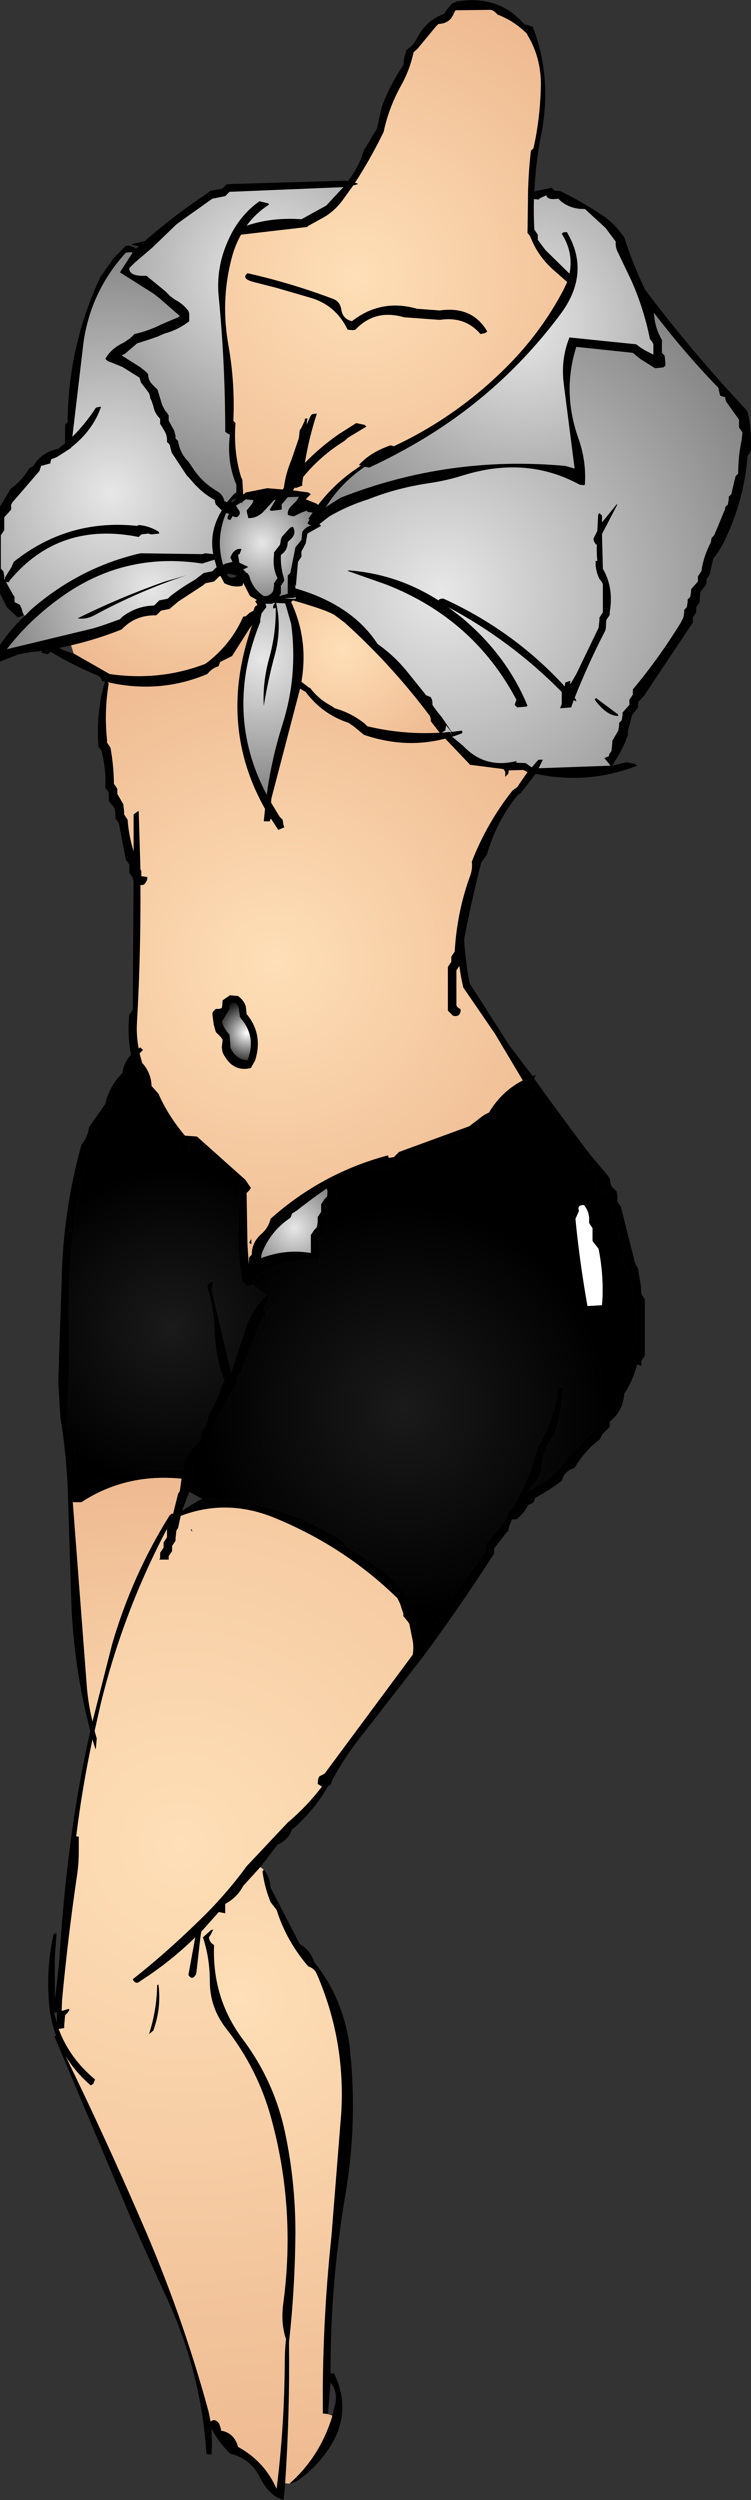 <?xml version="1.0" encoding="UTF-8" standalone="no"?>
<svg xmlns:xlink="http://www.w3.org/1999/xlink" height="291.9px" width="87.7px" xmlns="http://www.w3.org/2000/svg">
  <rect width="100%" height="100%" fill="#333333" stroke="none"/>
  <g transform="matrix(1.0, 0.0, 0.0, 1.0, 27.2, 128.2)">
    <path d="M23.7 -125.1 L21.55 -122.5 21.1 -122.1 Q20.65 -120.0 19.6 -118.15 18.2 -115.6 17.6 -112.8 16.1 -109.7 14.25 -106.85 L14.5 -106.8 14.6 -106.7 14.05 -106.55 12.9 -104.95 Q11.8 -103.4 10.2 -102.6 L8.75 -101.8 8.7 -101.7 0.95 -100.8 Q0.2 -99.5 -0.2 -97.85 -1.45 -92.9 -0.5 -87.75 0.25 -83.45 0.05 -79.05 L0.3 -78.8 Q0.05 -75.45 0.95 -72.5 L1.1 -72.2 1.2 -70.45 1.5 -70.7 4.0 -71.2 5.8 -71.05 5.95 -71.25 Q6.15 -72.9 6.85 -74.55 L7.7 -77.05 7.8 -77.95 8.0 -78.25 8.35 -79.0 8.4 -79.15 8.4 -79.3 8.6 -79.35 8.7 -79.35 8.6 -78.6 9.05 -79.6 9.2 -79.8 9.3 -79.85 9.6 -79.9 9.8 -79.9 Q8.9 -77.15 8.4 -74.15 10.2 -76.0 12.35 -77.5 L14.4 -78.8 15.35 -78.6 15.6 -78.4 13.45 -77.1 13.0 -76.7 Q10.25 -75.0 8.2 -72.5 L8.1 -71.8 8.1 -71.5 7.3 -71.2 7.25 -71.3 7.0 -70.95 8.8 -70.7 9.1 -70.5 8.5 -69.9 9.75 -69.4 9.95 -69.25 Q11.95 -71.85 14.6 -73.6 L14.95 -73.85 14.7 -73.9 Q16.05 -75.4 18.4 -76.2 L18.8 -76.1 Q26.15 -79.55 31.95 -85.35 36.0 -89.4 38.6 -94.35 L39.05 -95.3 39.0 -95.3 37.35 -96.75 Q35.6 -98.35 34.8 -100.4 L34.65 -100.7 34.4 -101.0 34.45 -104.6 Q34.45 -107.65 34.8 -110.6 L35.1 -110.9 Q35.85 -114.25 35.95 -117.8 36.1 -121.3 34.4 -124.1 L34.35 -124.25 Q32.85 -125.75 30.9 -126.5 L30.6 -126.8 30.3 -127.0 30.1 -127.05 26.0 -127.0 25.8 -126.65 Q25.35 -125.45 24.0 -125.4 L23.7 -125.1 M-24.4 -56.4 L-25.1 -56.1 -26.4 -57.3 -27.2 -58.9 -27.2 -69.05 -26.15 -70.8 -26.0 -71.1 Q-24.65 -72.05 -23.8 -73.5 L-23.3 -73.8 Q-22.35 -75.4 -20.4 -75.8 L-19.6 -76.45 -19.6 -77.4 -19.6 -78.6 -19.3 -78.9 Q-19.25 -87.85 -15.45 -95.9 L-13.9 -98.1 -12.5 -99.5 Q-11.8 -99.55 -11.3 -99.15 L-11.0 -99.45 -11.75 -99.6 -11.8 -99.7 -10.3 -100.05 Q-6.8 -103.1 -2.9 -105.7 L-2.7 -105.9 -1.2 -106.2 -0.9 -106.5 -0.7 -106.7 13.1 -107.1 13.45 -107.05 13.65 -107.35 Q14.8 -108.9 15.3 -110.7 L15.55 -111.05 16.4 -112.5 16.8 -113.1 17.35 -115.6 Q18.3 -118.25 19.9 -120.6 L19.95 -120.9 Q19.95 -121.35 20.1 -121.8 L20.3 -122.4 Q21.05 -122.85 21.45 -123.65 22.5 -125.8 24.7 -126.6 L24.85 -126.9 25.6 -127.8 26.0 -127.95 26.0 -128.0 Q30.85 -128.85 33.8 -125.6 L34.0 -125.4 34.1 -125.35 35.0 -125.1 Q37.35 -119.05 35.95 -112.25 35.35 -109.1 35.2 -105.85 L37.1 -106.25 37.2 -106.3 37.5 -106.0 37.45 -105.95 38.2 -105.9 Q40.6 -104.75 42.85 -103.25 44.0 -102.55 44.95 -101.45 L45.7 -100.5 Q46.65 -97.45 48.15 -94.35 53.65 -87.05 59.9 -80.4 L60.1 -80.1 Q60.5 -78.35 60.5 -76.5 L60.5 -75.6 60.35 -75.3 60.1 -75.0 Q59.7 -69.85 57.5 -65.25 56.95 -64.05 56.1 -63.0 L55.75 -61.5 55.7 -61.2 55.55 -60.9 55.3 -60.6 55.3 -60.3 55.3 -60.0 54.6 -59.1 54.5 -58.2 54.5 -57.9 54.3 -57.6 54.1 -57.3 54.1 -57.0 54.1 -56.7 53.9 -56.4 53.7 -56.1 53.7 -55.8 53.7 -55.5 48.0 -46.95 47.3 -46.2 47.3 -45.9 47.3 -45.6 46.6 -44.7 46.15 -42.9 46.1 -42.3 Q45.4 -40.4 44.25 -38.8 L46.0 -39.2 46.95 -39.0 47.2 -38.8 Q41.45 -36.55 35.35 -37.85 L33.65 -35.65 33.2 -35.3 Q30.75 -32.25 29.65 -28.4 L29.0 -27.5 Q27.85 -23.0 27.0 -18.55 L27.0 -18.5 Q27.15 -16.05 27.6 -13.6 L27.7 -13.3 32.3 -6.1 35.0 -2.55 35.4 -2.7 35.15 -2.3 37.05 0.35 40.75 5.35 41.75 6.65 43.8 9.1 44.0 9.4 44.1 10.0 44.2 10.3 44.5 10.6 44.8 10.9 44.9 11.5 44.9 12.1 45.1 12.4 45.3 12.7 46.8 18.65 Q46.9 19.3 47.3 19.9 L47.65 22.0 47.7 22.9 47.9 23.2 48.1 23.5 48.1 28.6 48.1 30.1 47.9 30.4 47.7 30.7 47.7 31.3 47.2 31.1 Q46.8 32.7 45.95 34.15 L45.7 34.5 Q45.6 36.5 44.0 37.8 L44.0 38.1 44.0 38.4 43.1 39.3 43.0 39.6 42.8 39.9 Q41.1 41.15 39.9 43.2 38.7 43.55 38.4 44.7 36.95 45.8 35.3 46.7 L35.2 47.0 35.1 47.2 35.0 47.3 34.5 47.5 Q34.0 48.5 33.1 49.2 L32.6 49.2 32.25 50.0 32.15 50.65 32.05 50.6 30.5 52.6 30.5 52.9 30.5 53.2 Q26.45 59.5 22.05 65.45 L22.0 65.5 21.95 65.55 15.35 74.05 Q13.15 76.75 11.6 79.65 L11.4 80.2 11.1 80.35 Q9.75 82.8 7.35 85.05 L6.9 85.4 Q6.5 86.6 5.2 87.2 L3.2 89.8 1.2 92.0 Q0.5 93.35 -0.9 94.1 L-0.9 94.9 -0.9 95.2 -1.65 95.05 -3.7 97.35 -3.8 98.0 -4.25 102.0 -4.3 102.3 Q-4.75 103.1 -5.2 102.4 L-4.4 98.0 Q-7.3 100.85 -10.8 103.1 -11.35 103.6 -11.7 102.9 -7.9 99.9 -4.2 96.3 -0.9 93.15 1.6 89.7 L6.4 84.6 Q8.6 82.75 10.4 80.4 L9.9 80.1 9.95 79.5 10.1 79.2 10.7 78.9 21.0 65.0 Q21.15 64.05 20.95 63.15 L20.6 61.4 20.4 61.1 19.9 60.5 19.9 60.2 19.5 59.0 19.2 58.4 Q13.0 52.35 4.8 49.0 -0.75 46.75 -6.1 48.8 L-6.4 50.2 -6.6 50.5 -6.7 51.4 -6.7 51.7 -7.1 52.3 -7.1 52.6 -7.1 52.9 -7.5 53.5 -7.5 53.8 -7.5 53.9 -8.6 53.9 -8.5 53.7 -8.5 53.4 -8.5 53.1 -8.1 52.5 -8.1 52.2 -8.1 51.9 -7.7 51.3 -7.7 50.7 -7.7 50.4 -7.35 49.55 -7.75 50.4 Q-12.85 60.1 -15.45 70.8 L-16.15 73.9 -15.9 74.8 -16.0 75.9 -16.05 76.05 -16.4 74.9 Q-17.6 80.5 -18.3 86.2 L-18.3 86.3 -18.0 86.25 -18.0 88.0 Q-18.0 89.2 -18.15 90.4 -19.25 97.8 -19.95 105.3 L-20.0 106.6 -19.15 106.35 -19.1 106.5 -19.3 106.8 -19.6 107.1 -19.7 108.3 -19.7 108.6 -20.35 108.7 Q-19.1 112.1 -16.1 114.6 L-16.3 115.1 -16.6 115.3 Q-18.4 113.75 -19.55 111.85 -14.95 121.3 -10.75 131.0 -5.95 141.95 -2.85 153.35 L-2.6 154.55 Q-2.1 154.1 -1.6 154.8 L-1.4 155.4 -1.4 155.6 Q0.15 155.85 0.6 157.5 3.7 159.2 5.1 162.4 6.0 155.25 6.05 147.8 6.05 146.25 6.2 144.9 5.55 143.05 5.9 140.6 7.35 129.55 4.45 119.05 2.9 113.4 -0.75 108.7 -2.7 106.25 -2.7 103.1 -2.7 100.45 -3.5 98.0 L-2.55 97.15 -2.3 97.1 -2.6 97.7 -2.8 98.0 Q-2.75 98.6 -2.2 98.9 -2.45 105.1 1.15 109.9 4.85 114.85 6.1 120.85 7.3 126.55 7.3 132.5 7.25 139.0 6.55 145.3 6.65 153.6 6.1 161.75 L5.95 163.4 5.9 163.7 Q4.2 163.2 3.15 161.05 2.05 158.85 -0.3 158.3 -1.7 156.95 -2.5 155.35 L-2.45 157.2 -2.5 158.4 -3.05 158.35 -3.1 158.2 Q-3.75 148.3 -8.15 139.2 L-11.85 130.95 -20.85 109.55 -20.7 109.5 -20.6 109.7 -20.65 109.5 Q-21.25 107.85 -21.45 106.0 -21.85 101.7 -20.95 97.65 L-20.6 97.5 -20.8 100.45 -20.8 104.1 -20.8 104.15 -20.8 105.2 -20.65 104.15 -20.25 100.45 Q-19.85 93.6 -18.95 86.8 -18.1 80.3 -16.65 73.9 -18.5 66.9 -18.85 59.5 L-19.3 45.4 Q-19.5 41.25 -20.15 37.25 L-20.4 33.1 -20.0 21.4 Q-19.85 13.25 -17.7 5.5 -17.15 4.8 -16.9 3.95 L-16.8 3.4 -14.9 0.7 Q-14.5 -1.15 -13.2 -2.6 L-12.9 -2.9 Q-12.75 -4.15 -11.9 -5.05 -12.35 -7.3 -12.1 -9.7 L-11.7 -10.3 -11.6 -25.3 -11.65 -25.4 -11.7 -25.7 -11.9 -26.0 -12.1 -26.3 -12.1 -26.9 -12.1 -27.2 -12.25 -27.5 -12.5 -27.8 -13.25 -31.7 -13.3 -32.0 -13.45 -32.3 -13.7 -32.6 -13.75 -33.5 -13.8 -33.8 -14.5 -34.7 -14.5 -35.3 -14.5 -35.6 -14.65 -35.9 -14.9 -36.2 Q-14.8 -38.2 -15.25 -40.1 L-15.3 -40.4 -15.45 -40.7 -15.7 -41.0 Q-16.0 -44.9 -15.0 -48.45 L-14.9 -48.6 -15.3 -48.7 Q-15.35 -49.2 -16.1 -49.45 L-16.2 -49.5 Q-18.8 -50.6 -21.3 -52.1 L-21.6 -51.8 -22.4 -52.0 -22.25 -52.2 -23.7 -52.05 -25.05 -51.8 -27.2 -50.95 -27.2 -52.3 -27.2 -52.6 -27.2 -52.9 Q-25.95 -54.75 -24.3 -56.3 L-23.6 -57.0 Q-17.95 -61.95 -10.8 -63.6 L-3.6 -63.5 -3.2 -63.6 -2.3 -63.5 Q-2.8 -66.15 -1.3 -68.6 L-1.4 -68.7 -1.7 -69.0 -2.0 -69.3 -2.1 -69.6 -2.1 -69.8 Q-3.65 -70.65 -4.85 -72.1 L-5.4 -72.7 -7.15 -75.35 -7.4 -76.3 -7.7 -76.6 Q-7.65 -77.25 -7.95 -77.8 L-8.3 -78.4 -8.5 -78.7 -8.5 -79.0 -8.5 -79.3 Q-9.15 -79.95 -9.3 -80.8 L-9.4 -81.1 -9.5 -81.4 -9.65 -81.7 -9.7 -82.0 -9.8 -82.3 -10.75 -83.55 -10.9 -84.1 -12.9 -85.35 -14.0 -85.8 -14.65 -86.05 -14.9 -86.3 Q-14.25 -87.5 -12.75 -88.2 L-12.0 -88.7 -11.7 -89.0 -11.5 -89.2 Q-9.9 -89.55 -8.4 -90.3 L-7.6 -90.65 -6.4 -91.15 -6.2 -91.3 -8.55 -93.35 -9.25 -93.9 -13.2 -96.4 -11.75 -98.65 -11.7 -98.7 -11.75 -98.7 -11.9 -98.75 -12.5 -98.7 Q-16.6 -94.2 -17.45 -88.2 L-18.75 -77.2 Q-17.2 -78.75 -16.0 -80.6 L-15.6 -80.7 -15.4 -80.7 Q-16.35 -77.95 -18.9 -75.95 L-18.9 -75.9 -19.05 -75.8 -20.45 -74.9 Q-20.8 -74.7 -21.2 -74.6 L-21.3 -74.3 -21.3 -74.1 -22.4 -73.8 -22.5 -73.5 -22.6 -73.2 -25.7 -69.6 -25.9 -69.3 -25.9 -69.0 -25.9 -68.7 -26.7 -67.8 -26.7 -66.6 -26.7 -66.3 -27.1 -65.7 -27.1 -62.7 -27.1 -61.8 -26.8 -61.5 -26.7 -60.9 -26.7 -60.8 -26.7 -60.6 -26.65 -60.5 -26.6 -60.8 -25.85 -62.0 -25.6 -62.6 Q-19.25 -67.65 -11.2 -66.8 L-11.0 -66.9 Q-9.75 -66.8 -8.65 -66.1 L-8.6 -65.9 -9.5 -65.8 -9.9 -65.9 -10.7 -65.8 -10.9 -65.6 -11.0 -65.5 Q-20.25 -67.35 -26.0 -60.5 L-26.2 -60.2 -26.5 -60.25 -25.7 -58.8 -25.5 -58.5 -25.5 -58.2 -25.5 -57.9 -24.9 -57.6 Q-24.65 -57.2 -24.55 -56.7 L-24.5 -56.55 -24.4 -56.4 M3.6 90.1 Q4.25 90.85 4.35 91.9 L4.4 92.2 7.8 98.8 Q9.05 99.5 9.5 100.9 13.1 105.4 13.7 111.4 14.55 119.95 13.1 128.25 11.4 138.25 11.4 148.6 L11.4 148.95 11.5 148.95 11.6 148.9 11.8 148.9 Q14.25 153.95 10.55 158.6 9.35 160.15 7.8 161.25 7.3 161.65 6.6 161.8 10.1 158.7 11.55 154.1 L11.6 153.85 11.95 152.5 Q12.25 151.05 11.4 150.0 L11.1 153.6 11.0 153.65 10.5 153.6 Q10.4 143.3 11.5 132.95 L12.65 118.5 Q13.15 110.0 9.8 102.3 9.55 101.65 8.8 101.4 6.25 98.45 5.1 94.8 L4.4 93.9 Q3.7 92.2 3.45 90.3 L3.6 90.1 M8.0 -102.6 L10.9 -104.2 12.9 -106.35 -0.4 -105.8 -0.7 -105.5 -0.9 -105.3 -2.4 -105.0 -5.85 -102.55 -6.6 -102.0 -9.4 -99.3 -11.5 -97.5 -11.8 -97.2 -12.1 -96.9 Q-12.15 -95.9 -10.1 -96.0 L-7.9 -94.2 -7.3 -93.6 -6.75 -93.2 Q-5.85 -92.75 -5.2 -91.9 L-5.1 -91.6 -5.1 -91.3 -5.1 -90.7 Q-6.35 -89.7 -8.0 -89.25 L-8.8 -88.9 -9.8 -88.55 -11.2 -88.1 -12.6 -86.9 -13.0 -86.7 -10.85 -85.35 -10.1 -84.75 -9.9 -84.5 Q-9.9 -83.8 -9.4 -83.3 L-8.8 -82.7 -8.35 -81.2 -8.25 -80.9 -8.1 -80.6 -7.95 -80.3 -7.7 -80.0 -7.5 -79.7 -7.5 -79.4 -7.5 -79.1 -6.85 -77.9 -6.7 -77.3 -6.7 -77.0 -6.4 -76.7 Q-6.2 -75.3 -5.2 -74.3 L-4.75 -73.65 Q-3.7 -71.95 -1.85 -70.85 -1.15 -70.45 -1.0 -69.7 L-0.7 -69.55 0.15 -70.55 0.4 -70.7 0.4 -71.3 0.4 -71.6 Q-0.75 -74.35 -0.35 -77.45 -0.65 -77.55 -0.9 -77.8 -0.9 -85.6 -1.65 -93.45 -2.0 -96.75 -0.7 -99.8 0.6 -102.95 3.1 -104.7 L4.15 -104.45 4.2 -104.3 Q2.65 -103.3 1.6 -101.85 4.55 -102.85 8.0 -102.6 M35.2 -101.4 L35.4 -101.1 35.6 -100.8 35.6 -100.5 35.6 -100.2 36.5 -99.0 39.3 -96.25 Q39.8 -98.7 38.4 -100.9 L38.55 -101.05 38.8 -101.1 39.0 -101.1 Q41.85 -96.3 38.2 -91.45 31.1 -81.95 20.85 -76.15 18.4 -74.75 15.9 -73.6 L15.4 -73.7 Q12.75 -71.9 11.05 -69.3 L10.85 -69.0 12.6 -70.1 Q25.2 -75.05 38.8 -73.8 L39.9 -73.5 38.65 -83.25 Q38.25 -86.2 39.3 -88.8 L47.1 -88.0 Q47.7 -87.5 48.4 -87.15 L49.1 -86.8 49.1 -87.1 49.1 -87.7 49.1 -88.0 48.95 -88.3 48.7 -88.6 Q48.0 -92.1 46.55 -95.4 L44.9 -98.85 Q44.65 -99.4 44.7 -100.0 L43.5 -101.6 41.1 -103.8 Q39.5 -103.75 38.3 -104.7 L38.0 -105.0 Q36.7 -104.8 36.6 -105.4 L35.85 -105.05 35.7 -104.9 35.15 -104.95 Q35.1 -103.2 35.2 -101.4 M49.2 -91.25 Q49.35 -89.8 50.1 -88.5 L50.1 -88.2 50.1 -87.3 50.1 -87.0 50.4 -86.7 50.45 -86.4 50.5 -85.8 50.5 -85.5 50.25 -85.3 49.3 -85.2 47.55 -86.3 46.7 -87.0 40.1 -87.7 Q38.45 -82.5 40.3 -77.15 41.3 -74.4 41.1 -71.6 L41.0 -71.55 40.5 -71.6 Q34.3 -75.0 26.9 -72.7 25.0 -72.1 23.0 -71.8 19.2 -71.25 15.8 -69.9 13.4 -69.15 11.25 -67.9 L10.1 -67.0 10.3 -66.8 8.7 -65.9 8.5 -64.75 8.0 -63.8 8.0 -63.5 8.0 -63.2 7.8 -62.9 7.6 -62.6 7.35 -59.75 7.2 -59.95 7.3 -59.65 7.3 -59.6 7.3 -59.5 Q13.7 -57.65 16.7 -53.3 L16.9 -53.0 Q18.9 -51.6 20.45 -49.65 L22.5 -47.1 22.5 -47.05 23.1 -46.8 23.25 -46.5 23.3 -46.2 23.3 -45.9 23.5 -45.6 23.95 -45.0 24.4 -44.45 25.55 -42.75 25.65 -42.75 26.75 -42.9 26.8 -42.6 25.85 -42.25 26.05 -41.95 25.85 -42.25 25.65 -42.2 25.6 -42.15 25.7 -42.1 26.1 -41.3 25.7 -42.1 26.9 -41.1 Q29.45 -38.4 33.15 -39.35 L33.05 -39.15 34.2 -39.1 34.6 -38.8 34.9 -38.6 35.5 -39.3 35.7 -39.5 36.0 -39.5 36.2 -39.5 35.7 -38.5 44.1 -38.8 43.4 -39.65 43.4 -39.7 43.9 -39.9 43.95 -40.15 44.2 -40.5 44.3 -41.4 44.3 -41.7 44.8 -42.55 45.0 -42.9 45.1 -43.5 45.1 -43.8 45.4 -44.1 45.5 -44.7 45.5 -45.0 46.3 -45.9 46.3 -46.2 46.3 -46.5 46.5 -46.8 46.7 -47.1 46.7 -47.4 46.7 -47.7 Q49.75 -51.35 52.3 -55.5 L52.6 -56.1 52.7 -56.7 52.7 -57.0 53.0 -57.3 53.1 -57.9 53.1 -58.2 53.4 -58.5 53.5 -59.1 53.5 -59.4 54.3 -60.3 54.3 -60.6 54.3 -60.9 54.5 -61.2 54.7 -61.5 Q54.95 -63.25 55.8 -64.85 L55.9 -65.4 56.2 -65.7 57.45 -68.7 57.5 -69.0 57.8 -69.3 57.9 -69.9 57.9 -70.2 58.2 -70.5 58.55 -72.0 58.7 -72.6 59.0 -72.9 Q59.0 -74.9 59.4 -76.8 L59.5 -77.7 59.3 -78.0 59.1 -78.3 59.1 -78.9 59.1 -79.2 57.6 -81.3 57.5 -81.6 57.5 -81.8 56.9 -82.0 56.75 -82.6 56.7 -82.9 Q52.65 -87.1 49.15 -91.7 L49.2 -91.25 M42.8 -68.3 L43.1 -68.0 43.1 -67.2 44.8 -69.3 44.9 -69.3 43.1 -65.85 43.2 -62.0 43.2 -61.8 Q44.5 -59.55 44.0 -56.7 L44.0 -56.4 43.8 -56.1 43.6 -55.8 43.55 -54.9 43.5 -54.6 Q41.5 -50.75 39.9 -46.7 L40.05 -46.55 40.1 -46.3 39.8 -46.45 39.5 -45.6 38.2 -45.5 38.4 -46.0 38.4 -47.3 38.4 -47.4 Q32.55 -53.35 25.15 -57.3 L26.65 -56.15 Q31.95 -51.75 34.4 -45.8 L34.3 -45.7 33.2 -45.6 32.9 -45.9 33.0 -46.2 33.1 -46.5 Q28.1 -55.95 17.9 -59.95 L13.35 -61.55 13.6 -61.6 Q19.25 -61.15 24.0 -58.1 L24.15 -58.25 24.4 -58.3 24.6 -58.3 Q32.8 -54.55 38.75 -48.05 L38.8 -48.5 39.2 -48.65 39.4 -48.7 39.4 -48.3 40.1 -49.5 42.7 -54.9 42.8 -55.8 42.8 -56.1 43.0 -56.4 43.2 -56.7 43.2 -59.4 43.2 -60.0 43.05 -60.3 42.8 -60.6 Q42.3 -61.65 42.35 -62.7 L42.55 -62.7 Q42.45 -63.7 42.5 -64.65 L42.4 -64.6 42.15 -65.0 42.1 -65.3 42.55 -66.2 42.65 -68.1 42.8 -68.3 M24.15 -90.85 L20.0 -91.15 Q16.6 -92.15 14.3 -89.7 L14.0 -89.65 13.4 -89.7 Q12.0 -92.6 9.0 -93.45 L5.05 -94.6 2.5 -95.25 Q0.9 -95.65 1.7 -96.3 6.8 -95.15 11.7 -93.3 12.5 -93.0 12.65 -92.1 12.8 -90.95 13.9 -90.7 17.3 -93.35 21.5 -92.15 L24.15 -91.95 Q27.95 -92.5 29.7 -89.5 L29.45 -89.3 28.9 -89.2 Q27.1 -91.3 24.15 -90.85 M8.0 -76.45 L8.05 -76.5 8.0 -76.45 M7.45 -69.75 L7.7 -70.2 6.4 -70.15 5.7 -69.3 5.7 -69.0 5.7 -68.7 4.5 -68.55 Q4.4 -68.55 4.3 -68.7 L5.0 -69.85 4.8 -69.8 3.65 -68.55 Q2.9 -67.7 1.8 -67.7 L1.65 -68.3 1.6 -68.6 2.1 -69.2 2.3 -69.5 2.4 -69.8 1.5 -69.9 1.15 -69.65 1.1 -69.5 0.9 -69.5 0.5 -69.25 0.35 -69.15 0.8 -68.45 0.8 -68.2 Q0.55 -67.6 -0.05 -67.95 L-0.1 -67.8 -0.3 -67.5 Q-0.85 -67.5 -0.5 -68.1 L-0.45 -68.2 -0.8 -68.3 Q-2.05 -65.3 -1.15 -62.25 L-0.85 -62.4 -0.05 -62.6 -0.3 -63.1 Q0.15 -64.25 1.0 -64.1 L0.8 -63.55 0.6 -63.4 0.75 -62.5 1.8 -62.0 1.4 -61.8 1.2 -61.7 1.6 -61.3 1.75 -61.25 1.8 -61.1 1.9 -61.0 Q2.25 -59.5 3.6 -58.6 4.3 -58.55 4.7 -59.2 L4.8 -59.8 4.8 -60.1 5.2 -60.7 Q4.6 -61.95 4.8 -63.4 L4.8 -63.7 5.5 -64.6 5.6 -65.2 5.7 -65.5 6.7 -66.6 7.0 -66.7 Q7.5 -65.85 6.65 -65.15 L6.4 -64.9 Q6.4 -63.95 5.6 -63.4 5.55 -62.0 5.95 -60.7 L6.0 -60.4 5.6 -59.8 5.6 -59.2 5.6 -58.9 5.4 -58.6 6.35 -58.85 6.4 -58.9 6.4 -58.95 6.4 -59.8 6.4 -61.0 6.7 -61.3 7.05 -63.05 7.3 -64.3 8.0 -65.15 8.1 -66.1 Q8.5 -66.7 9.15 -66.85 L8.95 -66.9 8.7 -67.1 8.95 -67.55 8.8 -67.6 9.3 -68.35 8.65 -68.45 8.7 -68.6 8.0 -68.35 7.1 -67.9 6.45 -68.05 6.4 -68.2 Q6.4 -68.75 6.85 -69.15 L7.45 -69.75 M0.4 -70.0 L-0.1 -69.8 -0.2 -69.6 -0.05 -69.55 0.4 -69.95 0.4 -70.0 M6.8 -57.9 Q8.85 -53.5 8.0 -48.6 L8.9 -47.9 9.0 -47.9 Q10.0 -46.55 11.55 -45.75 L11.9 -45.5 Q13.85 -44.95 15.4 -43.7 L15.7 -43.4 Q19.9 -42.4 24.15 -42.65 L24.1 -42.7 23.1 -44.0 23.1 -44.3 23.0 -44.6 Q18.5 -50.6 13.05 -55.5 L11.85 -56.4 Q10.85 -57.0 7.0 -58.1 L6.8 -57.9 M7.2 -58.5 L7.2 -58.4 6.05 -58.35 Q7.85 -58.15 7.2 -58.5 M6.1 -57.75 L5.05 -57.8 Q5.7 -54.9 4.95 -51.95 4.1 -48.85 3.6 -45.75 3.45 -48.55 4.25 -51.4 5.05 -54.3 5.0 -57.25 L4.9 -57.2 4.7 -57.15 Q4.65 -57.55 4.95 -57.8 L4.7 -57.8 4.6 -57.7 3.8 -57.7 3.85 -57.55 3.9 -57.3 3.35 -56.6 3.2 -55.9 3.2 -55.6 Q-1.1 -44.95 3.95 -35.4 4.5 -39.55 5.8 -43.65 7.6 -49.35 6.8 -55.35 L6.2 -57.45 6.1 -57.75 M0.45 -61.0 L-0.4 -61.2 -0.7 -61.15 -0.7 -61.1 Q-0.3 -60.5 0.4 -60.9 L0.45 -61.0 M-18.6 -51.9 L-14.4 -49.5 Q-8.5 -48.65 -3.2 -50.7 -0.25 -52.9 1.2 -56.2 L1.5 -56.25 1.95 -56.65 2.4 -56.9 2.5 -57.2 2.6 -57.4 2.85 -57.55 2.8 -57.7 2.6 -58.0 2.8 -58.15 2.0 -58.6 1.2 -60.15 1.2 -60.1 1.1 -59.8 Q0.1 -59.55 -1.0 -60.1 L-1.45 -60.95 -1.6 -60.9 -1.9 -60.6 -2.1 -60.4 -2.2 -60.3 -3.2 -60.1 -3.5 -59.85 -6.4 -57.95 -7.4 -57.1 -8.4 -56.9 -8.7 -56.6 -8.9 -56.4 -9.0 -56.35 Q-11.4 -56.4 -13.0 -54.7 -15.9 -53.55 -18.9 -52.85 L-20.3 -52.55 Q-19.5 -52.1 -18.6 -51.9 M2.1 -54.8 L2.25 -55.2 2.0 -54.9 1.95 -54.85 1.9 -54.75 1.85 -54.65 1.8 -54.6 1.55 -54.2 -0.1 -51.6 -1.5 -50.9 -1.6 -50.6 -1.7 -50.4 Q-2.4 -50.2 -2.9 -49.6 L-3.0 -49.5 Q-8.55 -47.15 -14.65 -48.55 L-14.5 -48.4 Q-15.05 -45.2 -14.7 -41.8 L-14.7 -41.5 -14.5 -41.2 -14.3 -40.9 Q-13.95 -39.0 -13.9 -37.0 L-13.9 -36.7 -13.7 -36.4 -13.5 -36.1 -13.5 -35.8 -13.5 -35.5 -12.8 -34.3 -12.7 -33.4 -12.7 -33.1 -12.5 -32.8 -12.3 -32.5 Q-12.15 -30.6 -11.6 -28.8 L-11.6 -32.8 -11.6 -33.1 -11.15 -33.45 -11.0 -33.5 -10.8 -26.7 -10.7 -26.5 -10.7 -26.2 -10.7 -25.9 -10.0 -25.8 Q-9.95 -25.35 -10.4 -24.9 L-10.8 -24.85 Q-10.75 -17.35 -11.15 -9.8 L-11.2 -8.9 Q-11.3 -7.3 -11.0 -5.75 L-11.0 -5.8 -10.8 -5.9 -10.5 -5.6 -10.9 -5.2 -10.6 -4.1 Q-9.55 -2.95 -9.5 -1.4 L-8.7 -0.5 Q-7.55 2.1 -5.6 4.4 L-4.2 4.5 1.45 9.55 2.1 10.5 1.9 10.8 1.6 11.1 1.7 17.1 1.85 19.4 1.9 18.6 2.2 18.3 Q2.2 16.85 3.35 15.85 4.15 15.15 4.4 14.1 10.4 8.75 18.1 6.7 L18.2 7.0 18.8 6.9 19.3 6.4 19.4 6.3 27.6 3.3 29.3 2.0 29.9 1.7 Q31.4 -0.8 33.85 -2.05 L30.6 -7.5 26.9 -12.9 Q26.6 -14.15 26.45 -15.4 L26.3 -15.2 26.1 -14.9 26.1 -11.9 26.1 -11.0 Q26.05 -10.6 26.55 -10.4 L26.6 -10.2 Q26.5 -9.4 25.7 -9.6 L25.1 -10.2 25.1 -14.1 25.1 -15.3 25.3 -15.6 25.5 -15.9 25.5 -16.2 25.5 -16.5 25.7 -16.8 25.9 -17.1 Q26.15 -21.6 27.65 -25.8 28.0 -26.65 27.9 -27.6 29.65 -32.1 32.65 -35.9 L33.2 -36.3 34.4 -38.05 34.3 -38.1 33.9 -38.3 32.2 -38.25 32.2 -38.1 32.15 -37.85 31.8 -37.5 31.8 -37.8 31.8 -38.1 31.6 -38.4 27.7 -38.9 24.8 -41.95 24.75 -41.95 Q20.15 -40.75 15.3 -42.4 L14.15 -43.35 13.5 -43.8 Q10.45 -44.8 8.5 -47.4 L8.0 -47.7 7.85 -47.8 7.7 -47.25 4.5 -35.0 4.45 -34.5 5.45 -32.85 5.8 -32.5 5.9 -31.9 6.0 -31.6 5.3 -31.3 4.45 -32.6 4.4 -32.6 4.3 -32.3 3.6 -32.3 3.75 -33.75 Q-1.55 -43.15 1.85 -54.0 L2.1 -54.8 M24.4 -42.65 L25.35 -42.75 25.6 -42.25 25.4 -42.75 25.5 -42.75 24.9 -43.5 24.8 -42.9 24.6 -42.8 24.4 -42.65 M1.0 -9.2 L0.8 -9.5 0.7 -10.4 0.6 -10.7 Q0.25 -11.4 -0.4 -11.0 L-0.4 -10.7 -0.4 -10.4 -1.3 -8.9 Q-1.05 -8.1 -0.4 -7.4 L-0.3 -6.2 -0.3 -5.9 Q0.3 -4.5 1.7 -4.4 2.75 -7.1 1.0 -9.2 M2.1 -3.5 Q-0.05 -2.95 -1.2 -5.3 L-1.3 -5.9 -1.2 -6.8 -1.4 -7.1 -2.0 -7.7 -2.25 -8.6 -2.4 -9.8 -2.35 -10.05 -2.0 -10.4 -1.6 -10.4 -1.3 -10.5 -1.25 -10.8 -1.2 -11.4 -0.85 -11.65 -0.4 -11.95 -0.4 -12.0 0.6 -11.9 Q1.25 -11.45 1.5 -10.7 L1.6 -9.8 Q3.55 -7.45 2.6 -4.4 L2.1 -3.5 M-3.6 46.8 Q4.95 46.95 12.3 51.4 L12.8 51.7 13.0 52.0 13.1 52.3 Q15.8 53.9 18.25 55.85 20.45 57.55 20.9 60.1 L21.1 60.4 21.6 61.0 21.65 61.6 Q21.55 62.55 21.9 63.4 L22.0 63.65 26.0 57.85 29.4 53.1 29.5 52.5 29.5 52.2 30.95 50.45 30.8 50.4 31.05 50.35 32.05 48.95 32.0 48.9 Q32.1 48.25 32.65 47.9 34.6 44.6 35.6 40.8 37.4 37.75 37.95 34.2 L38.0 33.9 38.4 33.75 38.6 33.7 Q38.4 36.35 37.6 39.1 L37.5 39.4 Q36.0 41.15 36.1 43.3 L35.7 44.3 34.5 45.85 Q37.7 44.4 39.6 41.3 L40.3 40.9 Q41.35 39.2 43.0 38.3 L43.15 37.7 43.2 37.4 Q44.2 36.5 44.8 35.3 L44.8 34.7 44.8 34.4 46.0 32.9 Q46.3 30.8 47.0 28.75 L47.1 28.65 Q47.35 24.55 46.25 20.5 L45.5 19.0 45.5 17.8 45.5 17.2 45.35 16.9 45.1 16.6 Q45.2 15.75 44.8 15.05 L44.6 14.5 44.3 14.2 Q44.4 13.25 44.05 12.35 L43.9 11.5 43.7 11.2 43.4 10.9 43.1 10.95 42.8 11.1 42.4 10.9 Q42.55 9.95 42.15 9.05 L42.0 8.5 41.8 8.35 41.3 8.4 41.15 7.8 41.1 7.5 Q37.4 3.3 34.35 -1.3 L33.6 -0.6 33.5 -0.4 33.4 -0.3 32.9 -0.1 32.8 0.2 32.7 0.4 32.6 0.5 32.1 0.7 32.0 1.0 31.9 1.2 31.8 1.3 31.3 1.5 Q29.95 3.3 27.9 4.4 L19.6 7.5 19.3 7.8 19.1 8.0 17.05 8.35 17.05 8.2 16.1 8.35 15.35 8.5 Q13.15 9.1 12.1 11.1 L12.1 11.4 12.1 11.7 Q11.4 12.65 11.0 13.75 10.75 14.45 10.9 15.3 10.1 16.25 10.1 17.4 L10.1 18.9 Q6.4 18.65 3.05 20.6 L2.4 21.4 2.5 21.6 2.35 21.8 1.7 22.0 1.4 21.7 1.1 21.4 Q0.5 18.05 0.65 14.5 L0.8 10.3 -5.15 5.0 -5.15 6.4 -5.2 6.7 -5.9 6.8 Q-6.2 6.4 -6.1 5.9 L-6.1 5.6 Q-8.25 2.9 -9.7 -0.1 L-10.5 -1.0 Q-10.55 -2.55 -11.6 -3.7 L-11.7 -4.1 -12.05 -2.9 -12.1 -2.6 -13.7 -0.5 -13.9 -0.2 -14.05 0.7 -14.1 1.0 -14.85 1.95 -15.1 2.2 Q-15.15 2.85 -15.6 3.4 L-15.9 3.7 Q-15.95 4.35 -16.3 4.9 L-16.7 5.5 Q-19.45 15.85 -19.15 26.8 -19.0 32.7 -19.5 38.5 L-19.3 38.8 -19.1 39.1 -19.1 39.4 -19.1 39.7 -18.9 40.0 -18.7 40.3 Q-18.2 42.35 -18.3 44.5 -18.35 45.0 -18.0 45.4 -12.25 43.1 -5.85 43.45 L-5.75 42.9 -5.7 42.6 Q-5.0 41.1 -3.8 39.9 L-3.7 39.3 -3.7 39.0 Q-3.0 38.2 -2.85 37.2 L-2.8 36.9 Q-1.75 35.2 -1.2 33.3 L-0.95 33.15 Q-2.05 30.3 -2.15 27.1 -2.25 24.45 -3.0 22.0 -2.85 21.5 -2.4 21.5 L-2.3 21.5 -2.4 22.1 -2.5 22.4 -0.2 32.1 1.45 27.05 Q2.2 24.7 3.9 23.05 L4.0 22.9 4.3 23.2 3.45 24.95 3.65 24.7 3.7 24.7 Q4.0 25.2 3.6 25.6 L3.3 25.9 1.45 30.7 1.3 31.0 Q1.2 31.9 0.5 32.5 L0.45 33.1 0.4 33.4 -0.2 34.35 -1.65 37.2 -1.55 36.8 -1.8 37.3 -2.45 39.05 -2.7 39.4 -2.7 39.7 -2.7 40.0 -4.7 43.0 -4.75 43.55 -4.45 43.55 -4.5 43.6 -4.6 44.2 -4.6 44.65 -4.9 44.6 -5.1 45.7 -5.1 46.0 -5.95 48.2 -4.1 47.05 -3.6 46.8 M42.4 -46.7 L44.95 -44.8 45.0 -44.6 Q43.65 -44.6 42.25 -46.5 L42.4 -46.7 M10.9 10.6 Q9.1 11.85 7.45 13.15 L6.9 13.5 6.8 13.8 6.7 14.0 Q4.5 15.45 3.45 17.95 3.3 18.3 3.3 18.7 6.15 17.6 9.1 18.1 L9.1 16.9 9.1 16.0 9.5 15.4 9.8 15.1 9.9 14.5 9.9 13.9 10.1 13.6 10.3 13.3 10.3 13.0 10.3 12.7 10.3 12.4 10.7 11.8 11.0 11.5 11.05 10.9 10.95 10.55 10.9 10.6 M2.15 16.45 L2.15 17.1 1.9 16.9 2.15 16.45 M-2.15 -62.85 L-3.6 -62.4 Q-12.7 -63.8 -20.1 -58.45 -23.8 -55.8 -26.4 -52.4 L-16.25 -54.85 -15.0 -55.25 -13.2 -55.9 -12.9 -56.2 Q-11.25 -57.45 -9.2 -57.5 L-8.9 -57.8 -8.7 -58.0 -8.6 -58.1 -7.6 -58.3 -7.3 -58.6 Q-5.95 -59.65 -4.45 -60.5 L-3.4 -61.3 -2.4 -61.5 -2.1 -61.8 -1.9 -62.0 -2.15 -62.85 M-18.15 -56.0 Q-13.2 -58.45 -7.95 -60.3 L-5.35 -61.05 Q-10.95 -59.2 -16.2 -56.35 -17.15 -55.85 -18.15 -56.0 M-18.7 47.2 L-17.1 68.2 Q-16.95 70.55 -16.4 72.8 L-14.1 63.75 Q-11.75 55.7 -7.4 48.75 L-7.1 48.5 -7.0 48.6 -6.4 46.2 -6.2 45.9 -6.0 44.45 Q-12.5 43.8 -17.7 47.2 L-18.7 47.2 M-4.9 50.3 L-4.7 50.6 -4.9 50.5 -4.9 50.3 M-8.7 103.5 Q-8.35 106.1 -9.2 108.6 L-9.3 108.9 -9.8 109.3 Q-8.9 106.55 -8.85 103.6 L-8.7 103.5 M-20.55 108.0 L-20.55 106.75 -20.9 106.8 -20.55 108.0" fill="#000000" fill-rule="evenodd" stroke="none"/>
    <path d="M41.6 14.6 L42.0 15.2 42.0 16.4 42.0 16.7 42.7 17.6 Q43.3 20.55 43.15 23.6 L43.1 24.2 41.4 24.3 Q40.55 19.55 40.05 14.7 L40.0 14.1 40.4 13.2 Q40.2 12.55 40.8 12.5 L41.0 12.5 Q41.65 13.3 41.6 14.3 L41.6 14.6" fill="#ffffff" fill-rule="evenodd" stroke="none"/>
    <path d="M23.7 -125.1 L24.0 -125.4 Q25.35 -125.45 25.8 -126.65 L26.0 -127.0 30.1 -127.05 30.3 -127.0 30.6 -126.8 30.9 -126.5 Q32.85 -125.75 34.35 -124.25 L34.4 -124.1 Q36.1 -121.3 35.95 -117.8 35.85 -114.25 35.1 -110.9 L34.8 -110.6 Q34.45 -107.65 34.45 -104.6 L34.4 -101.0 34.65 -100.7 34.8 -100.4 Q35.6 -98.35 37.35 -96.75 L39.0 -95.3 39.05 -95.3 38.6 -94.35 Q36.0 -89.4 31.95 -85.35 26.15 -79.55 18.8 -76.1 L18.4 -76.2 Q16.05 -75.4 14.7 -73.9 L14.95 -73.85 14.6 -73.6 Q11.95 -71.85 9.95 -69.25 L9.75 -69.4 8.5 -69.9 9.1 -70.5 8.8 -70.7 7.0 -70.95 7.25 -71.3 7.3 -71.2 8.1 -71.5 8.1 -71.8 8.2 -72.5 Q10.25 -75.0 13.0 -76.7 L13.45 -77.1 15.6 -78.4 15.35 -78.6 14.4 -78.8 12.35 -77.5 Q10.2 -76.0 8.4 -74.15 8.9 -77.15 9.8 -79.9 L9.6 -79.9 9.3 -79.85 9.2 -79.8 9.05 -79.6 8.6 -78.6 8.7 -79.35 8.6 -79.35 8.4 -79.3 8.4 -79.15 8.35 -79.0 8.0 -78.25 7.8 -77.95 7.7 -77.05 6.85 -74.55 Q6.15 -72.9 5.95 -71.25 L5.8 -71.05 4.0 -71.2 1.5 -70.7 1.2 -70.45 1.1 -72.2 0.95 -72.5 Q0.05 -75.45 0.3 -78.8 L0.05 -79.05 Q0.25 -83.45 -0.5 -87.75 -1.45 -92.9 -0.2 -97.85 0.2 -99.5 0.95 -100.8 L8.7 -101.7 8.75 -101.8 10.2 -102.6 Q11.8 -103.4 12.9 -104.95 L14.05 -106.55 14.6 -106.7 14.5 -106.8 14.25 -106.85 Q16.1 -109.7 17.6 -112.8 18.2 -115.6 19.6 -118.15 20.65 -120.0 21.1 -122.1 L21.55 -122.5 23.7 -125.1 M8.0 -76.45 L8.05 -76.5 8.0 -76.45 M24.15 -90.85 Q27.1 -91.3 28.9 -89.2 L29.45 -89.3 29.7 -89.5 Q27.95 -92.5 24.15 -91.95 L21.5 -92.15 Q17.3 -93.35 13.9 -90.7 12.8 -90.95 12.65 -92.1 12.5 -93.0 11.7 -93.3 6.8 -95.15 1.7 -96.3 0.9 -95.65 2.5 -95.25 L5.05 -94.6 9.0 -93.45 Q12.0 -92.6 13.4 -89.7 L14.0 -89.65 14.3 -89.7 Q16.6 -92.15 20.0 -91.15 L24.15 -90.85" fill="url(#gradient0)" fill-rule="evenodd" stroke="none"/>
    <path d="M8.0 -102.6 Q4.55 -102.85 1.6 -101.85 2.65 -103.3 4.2 -104.3 L4.15 -104.45 3.1 -104.7 Q0.6 -102.95 -0.7 -99.8 -2.0 -96.75 -1.65 -93.45 -0.9 -85.6 -0.9 -77.8 -0.65 -77.55 -0.35 -77.45 -0.75 -74.35 0.4 -71.6 L0.4 -71.3 0.4 -70.7 0.15 -70.55 -0.7 -69.55 -1.0 -69.7 Q-1.15 -70.45 -1.85 -70.85 -3.7 -71.95 -4.75 -73.65 L-5.2 -74.3 Q-6.2 -75.3 -6.4 -76.7 L-6.7 -77.0 -6.7 -77.3 -6.85 -77.9 -7.5 -79.1 -7.5 -79.4 -7.5 -79.7 -7.7 -80.0 -7.95 -80.3 -8.1 -80.6 -8.25 -80.9 -8.35 -81.2 -8.8 -82.7 -9.4 -83.3 Q-9.9 -83.8 -9.9 -84.5 L-10.1 -84.75 -10.85 -85.35 -13.0 -86.7 -12.6 -86.9 -11.2 -88.1 -9.8 -88.55 -8.8 -88.9 -8.0 -89.25 Q-6.35 -89.7 -5.1 -90.7 L-5.1 -91.3 -5.1 -91.6 -5.2 -91.9 Q-5.85 -92.75 -6.75 -93.2 L-7.3 -93.6 -7.9 -94.2 -10.1 -96.0 Q-12.15 -95.9 -12.1 -96.9 L-11.8 -97.2 -11.5 -97.5 -9.4 -99.3 -6.6 -102.0 -5.85 -102.55 -2.4 -105.0 -0.9 -105.3 -0.7 -105.5 -0.4 -105.8 12.9 -106.35 10.9 -104.2 8.0 -102.6" fill="url(#gradient1)" fill-rule="evenodd" stroke="none"/>
    <path d="M35.2 -101.4 Q35.1 -103.2 35.15 -104.95 L35.7 -104.9 35.85 -105.05 36.6 -105.4 Q36.7 -104.8 38.0 -105.0 L38.3 -104.7 Q39.5 -103.75 41.1 -103.8 L43.5 -101.6 44.7 -100.0 Q44.65 -99.4 44.9 -98.85 L46.55 -95.4 Q48.0 -92.1 48.7 -88.6 L48.95 -88.3 49.1 -88.0 49.1 -87.7 49.1 -87.1 49.1 -86.8 48.4 -87.15 Q47.7 -87.5 47.1 -88.0 L39.3 -88.8 Q38.25 -86.2 38.65 -83.25 L39.9 -73.5 38.8 -73.8 Q25.2 -75.05 12.6 -70.1 L10.85 -69.0 11.05 -69.3 Q12.75 -71.9 15.4 -73.7 L15.9 -73.6 Q18.4 -74.75 20.85 -76.15 31.1 -81.95 38.2 -91.45 41.85 -96.3 39.0 -101.1 L38.8 -101.1 38.55 -101.05 38.4 -100.9 Q39.8 -98.7 39.3 -96.25 L36.5 -99.0 35.6 -100.2 35.6 -100.5 35.6 -100.8 35.4 -101.1 35.2 -101.4" fill="url(#gradient2)" fill-rule="evenodd" stroke="none"/>
    <path d="M42.8 -68.3 L42.65 -68.1 42.55 -66.2 42.1 -65.3 42.15 -65.0 42.4 -64.6 42.5 -64.65 Q42.45 -63.7 42.55 -62.7 L42.35 -62.7 Q42.3 -61.65 42.8 -60.6 L43.05 -60.3 43.2 -60.0 43.2 -59.4 43.2 -56.7 43.0 -56.4 42.8 -56.1 42.8 -55.8 42.7 -54.9 40.1 -49.5 39.4 -48.3 39.4 -48.7 39.2 -48.65 38.8 -48.5 38.75 -48.05 Q32.8 -54.55 24.6 -58.3 L24.4 -58.3 24.15 -58.25 24.0 -58.1 Q19.25 -61.15 13.6 -61.6 L13.35 -61.55 17.9 -59.95 Q28.1 -55.95 33.1 -46.5 L33.0 -46.2 32.9 -45.9 33.2 -45.6 34.3 -45.7 34.4 -45.8 Q31.95 -51.75 26.65 -56.15 L25.15 -57.3 Q32.55 -53.35 38.4 -47.4 L38.4 -47.3 38.4 -46.0 38.2 -45.5 39.5 -45.6 39.8 -46.45 40.1 -46.3 40.05 -46.55 39.9 -46.7 Q41.5 -50.75 43.5 -54.6 L43.55 -54.9 43.6 -55.8 43.8 -56.1 44.0 -56.4 44.0 -56.7 Q44.5 -59.55 43.2 -61.8 L43.2 -62.0 43.1 -65.85 44.9 -69.3 44.8 -69.3 43.1 -67.2 43.1 -68.0 42.8 -68.3 M49.2 -91.25 L49.15 -91.7 Q52.65 -87.1 56.7 -82.9 L56.75 -82.6 56.9 -82.0 57.5 -81.8 57.5 -81.6 57.6 -81.3 59.1 -79.2 59.1 -78.9 59.1 -78.3 59.3 -78.0 59.5 -77.7 59.4 -76.8 Q59.0 -74.9 59.0 -72.9 L58.7 -72.6 58.55 -72.0 58.2 -70.5 57.9 -70.2 57.9 -69.9 57.8 -69.3 57.5 -69.0 57.45 -68.7 56.2 -65.7 55.9 -65.4 55.8 -64.85 Q54.95 -63.25 54.7 -61.5 L54.5 -61.2 54.3 -60.9 54.3 -60.6 54.3 -60.3 53.5 -59.4 53.5 -59.1 53.4 -58.5 53.1 -58.2 53.1 -57.9 53.0 -57.3 52.7 -57.0 52.7 -56.7 52.6 -56.1 52.3 -55.5 Q49.75 -51.35 46.7 -47.7 L46.7 -47.4 46.7 -47.1 46.5 -46.8 46.3 -46.5 46.3 -46.2 46.3 -45.9 45.5 -45.0 45.5 -44.7 45.4 -44.1 45.1 -43.8 45.1 -43.5 45.0 -42.9 44.8 -42.55 44.3 -41.7 44.3 -41.4 44.2 -40.5 43.95 -40.15 43.9 -39.9 43.4 -39.7 43.4 -39.65 44.1 -38.8 35.7 -38.5 36.2 -39.5 36.0 -39.5 35.7 -39.5 35.5 -39.3 34.9 -38.6 34.6 -38.8 34.2 -39.1 33.05 -39.15 33.15 -39.35 Q29.45 -38.4 26.9 -41.1 L25.7 -42.1 26.1 -41.3 25.7 -42.1 25.6 -42.15 25.65 -42.2 25.85 -42.25 26.05 -41.95 25.85 -42.25 26.8 -42.6 26.75 -42.9 25.65 -42.75 25.55 -42.75 24.4 -44.45 23.95 -45.0 23.5 -45.6 23.3 -45.9 23.3 -46.2 23.25 -46.5 23.1 -46.8 22.5 -47.05 22.5 -47.1 20.45 -49.65 Q18.9 -51.6 16.9 -53.0 L16.7 -53.3 Q13.7 -57.65 7.3 -59.5 L7.3 -59.6 7.3 -59.65 7.2 -59.95 7.35 -59.75 7.6 -62.6 7.8 -62.9 8.0 -63.2 8.0 -63.5 8.0 -63.8 8.5 -64.75 8.7 -65.9 10.3 -66.8 10.1 -67.0 11.25 -67.9 Q13.4 -69.15 15.8 -69.9 19.2 -71.25 23.0 -71.8 25.0 -72.1 26.9 -72.7 34.3 -75.0 40.5 -71.6 L41.0 -71.55 41.1 -71.6 Q41.3 -74.4 40.3 -77.15 38.45 -82.5 40.1 -87.7 L46.7 -87.0 47.55 -86.3 49.3 -85.2 50.25 -85.3 50.5 -85.5 50.5 -85.8 50.45 -86.4 50.4 -86.7 50.1 -87.0 50.1 -87.3 50.1 -88.2 50.1 -88.5 Q49.35 -89.8 49.2 -91.25 M7.2 -58.5 Q7.85 -58.15 6.05 -58.35 L7.2 -58.4 7.2 -58.5 M24.4 -42.65 L24.6 -42.8 24.8 -42.9 24.9 -43.5 25.5 -42.75 25.4 -42.75 25.6 -42.25 25.35 -42.75 24.4 -42.65 M42.4 -46.7 L42.25 -46.5 Q43.65 -44.6 45.0 -44.6 L44.95 -44.8 42.4 -46.7" fill="url(#gradient3)" fill-rule="evenodd" stroke="none"/>
    <path d="M7.45 -69.75 L6.85 -69.15 Q6.4 -68.75 6.4 -68.2 L6.45 -68.05 7.1 -67.9 8.0 -68.35 8.7 -68.6 8.65 -68.45 9.3 -68.35 8.8 -67.6 8.95 -67.55 8.7 -67.1 8.95 -66.9 9.15 -66.85 Q8.5 -66.7 8.1 -66.1 L8.0 -65.15 7.3 -64.3 7.05 -63.05 6.7 -61.3 6.4 -61.0 6.4 -59.8 6.4 -58.95 6.4 -58.9 6.35 -58.85 5.4 -58.6 5.6 -58.9 5.6 -59.2 5.6 -59.8 6.0 -60.4 5.95 -60.7 Q5.55 -62.0 5.6 -63.4 6.4 -63.95 6.4 -64.9 L6.65 -65.15 Q7.5 -65.85 7.0 -66.7 L6.7 -66.6 5.7 -65.5 5.6 -65.2 5.5 -64.6 4.8 -63.7 4.8 -63.4 Q4.6 -61.95 5.2 -60.7 L4.8 -60.1 4.8 -59.8 4.7 -59.2 Q4.3 -58.55 3.6 -58.6 2.25 -59.5 1.9 -61.0 L1.8 -61.1 1.75 -61.25 1.6 -61.3 1.2 -61.7 1.4 -61.8 1.8 -62.0 0.75 -62.5 0.6 -63.4 0.8 -63.55 1.0 -64.1 Q0.15 -64.25 -0.3 -63.1 L-0.05 -62.6 -0.85 -62.4 -1.15 -62.25 Q-2.05 -65.3 -0.8 -68.3 L-0.45 -68.2 -0.5 -68.1 Q-0.85 -67.5 -0.3 -67.5 L-0.1 -67.8 -0.05 -67.95 Q0.55 -67.6 0.8 -68.2 L0.8 -68.45 0.35 -69.15 0.5 -69.25 0.9 -69.5 1.1 -69.5 1.15 -69.65 1.5 -69.9 2.4 -69.8 2.3 -69.5 2.1 -69.2 1.6 -68.6 1.65 -68.3 1.8 -67.7 Q2.9 -67.7 3.65 -68.55 L4.8 -69.8 5.0 -69.85 4.3 -68.7 Q4.4 -68.55 4.5 -68.55 L5.7 -68.7 5.7 -69.0 5.7 -69.3 6.4 -70.15 7.7 -70.2 7.45 -69.75" fill="url(#gradient4)" fill-rule="evenodd" stroke="none"/>
    <path d="M6.8 -57.9 L7.0 -58.1 Q10.85 -57.0 11.85 -56.4 L13.05 -55.5 Q18.5 -50.6 23.0 -44.6 L23.1 -44.3 23.1 -44.0 24.1 -42.7 24.15 -42.65 Q19.9 -42.4 15.7 -43.4 L15.4 -43.7 Q13.85 -44.95 11.9 -45.5 L11.55 -45.75 Q10.0 -46.55 9.0 -47.9 L8.9 -47.9 8.0 -48.6 Q8.85 -53.5 6.8 -57.9" fill="url(#gradient5)" fill-rule="evenodd" stroke="none"/>
    <path d="M6.1 -57.75 L6.2 -57.45 6.8 -55.35 Q7.6 -49.35 5.8 -43.65 4.5 -39.55 3.95 -35.4 -1.1 -44.95 3.2 -55.6 L3.2 -55.9 3.35 -56.6 3.9 -57.3 3.85 -57.55 3.8 -57.7 4.6 -57.7 4.7 -57.8 4.95 -57.8 Q4.65 -57.55 4.7 -57.15 L4.9 -57.2 5.0 -57.25 Q5.05 -54.3 4.25 -51.4 3.45 -48.55 3.6 -45.75 4.1 -48.85 4.95 -51.95 5.7 -54.9 5.05 -57.8 L6.1 -57.75" fill="url(#gradient6)" fill-rule="evenodd" stroke="none"/>
    <path d="M-18.9 -52.85 Q-15.9 -53.55 -13.0 -54.7 -11.4 -56.4 -9.0 -56.35 L-8.9 -56.4 -8.7 -56.6 -8.4 -56.9 -7.4 -57.1 -6.4 -57.95 -3.5 -59.85 -3.2 -60.1 -2.2 -60.3 -2.1 -60.4 -1.9 -60.6 -1.6 -60.9 -1.45 -60.95 -1.0 -60.1 Q0.1 -59.55 1.1 -59.8 L1.2 -60.1 1.2 -60.15 2.0 -58.6 2.8 -58.15 2.6 -58.0 2.8 -57.7 2.85 -57.55 2.6 -57.4 2.5 -57.2 2.4 -56.9 1.95 -56.65 1.5 -56.25 1.2 -56.2 Q-0.25 -52.9 -3.2 -50.7 -8.5 -48.65 -14.4 -49.5 L-18.6 -51.9 -18.9 -52.85" fill="url(#gradient7)" fill-rule="evenodd" stroke="none"/>
    <path d="M2.1 -54.8 L1.85 -54.0 Q-1.55 -43.15 3.75 -33.75 L3.6 -32.3 4.3 -32.3 4.4 -32.6 4.45 -32.6 5.3 -31.3 6.0 -31.6 5.9 -31.9 5.8 -32.5 5.45 -32.85 4.45 -34.5 4.5 -35.0 7.7 -47.25 7.85 -47.8 8.0 -47.7 8.5 -47.4 Q10.45 -44.8 13.5 -43.8 L14.15 -43.35 15.3 -42.4 Q20.15 -40.75 24.75 -41.95 L24.8 -41.95 27.7 -38.9 31.6 -38.4 31.8 -38.1 31.8 -37.8 31.8 -37.5 32.15 -37.85 32.2 -38.1 32.2 -38.25 33.9 -38.3 34.3 -38.1 34.4 -38.05 33.2 -36.3 32.65 -35.9 Q29.65 -32.1 27.9 -27.6 28.0 -26.65 27.65 -25.8 26.15 -21.6 25.9 -17.1 L25.7 -16.8 25.5 -16.5 25.5 -16.2 25.5 -15.9 25.3 -15.6 25.1 -15.3 25.1 -14.1 25.1 -10.2 25.7 -9.6 Q26.5 -9.4 26.6 -10.2 L26.55 -10.4 Q26.05 -10.6 26.1 -11.0 L26.1 -11.9 26.1 -14.9 26.3 -15.2 26.45 -15.4 Q26.6 -14.15 26.9 -12.9 L30.6 -7.5 33.85 -2.05 Q31.4 -0.8 29.9 1.7 L29.3 2.0 27.6 3.3 19.4 6.3 19.3 6.4 18.8 6.9 18.2 7.0 18.1 6.7 Q10.4 8.75 4.4 14.1 4.15 15.15 3.35 15.85 2.2 16.85 2.2 18.3 L1.9 18.6 1.85 19.4 1.7 17.1 1.6 11.1 1.9 10.8 2.1 10.5 1.45 9.55 -4.2 4.5 -5.6 4.4 Q-7.55 2.1 -8.7 -0.5 L-9.5 -1.4 Q-9.55 -2.95 -10.6 -4.1 L-10.9 -5.2 -10.5 -5.6 -10.8 -5.9 -11.0 -5.8 -11.0 -5.75 Q-11.3 -7.3 -11.2 -8.9 L-11.15 -9.8 Q-10.75 -17.35 -10.8 -24.85 L-10.4 -24.9 Q-9.95 -25.35 -10.0 -25.8 L-10.7 -25.9 -10.7 -26.2 -10.7 -26.5 -10.8 -26.7 -11.0 -33.5 -11.15 -33.45 -11.6 -33.1 -11.6 -32.8 -11.6 -28.8 Q-12.15 -30.6 -12.3 -32.5 L-12.5 -32.8 -12.7 -33.1 -12.7 -33.4 -12.8 -34.3 -13.5 -35.5 -13.5 -35.8 -13.5 -36.1 -13.7 -36.4 -13.9 -36.7 -13.9 -37.0 Q-13.95 -39.0 -14.3 -40.9 L-14.5 -41.2 -14.7 -41.5 -14.7 -41.8 Q-15.05 -45.2 -14.5 -48.4 L-14.65 -48.55 Q-8.55 -47.15 -3.0 -49.5 L-2.9 -49.6 Q-2.4 -50.2 -1.7 -50.4 L-1.6 -50.6 -1.5 -50.9 -0.1 -51.6 1.55 -54.2 1.8 -54.6 1.85 -54.65 1.9 -54.75 1.95 -54.85 2.0 -54.9 2.25 -55.2 2.1 -54.8 M2.1 -3.5 L2.6 -4.4 Q3.55 -7.45 1.6 -9.8 L1.5 -10.7 Q1.25 -11.45 0.6 -11.9 L-0.4 -12.0 -0.4 -11.95 -0.85 -11.65 -1.2 -11.4 -1.25 -10.8 -1.3 -10.5 -1.6 -10.4 -2.0 -10.4 -2.35 -10.05 -2.4 -9.8 -2.25 -8.6 -2.0 -7.7 -1.4 -7.1 -1.2 -6.8 -1.3 -5.9 -1.2 -5.3 Q-0.05 -2.95 2.1 -3.5 M2.15 16.45 L1.9 16.9 2.15 17.1 2.15 16.45" fill="url(#gradient8)" fill-rule="evenodd" stroke="none"/>
    <path d="M1.0 -9.2 Q2.75 -7.1 1.7 -4.4 0.3 -4.5 -0.3 -5.9 L-0.3 -6.2 -0.4 -7.4 Q-1.05 -8.1 -1.3 -8.9 L-0.4 -10.4 -0.4 -10.7 -0.4 -11.0 Q0.25 -11.4 0.6 -10.7 L0.7 -10.4 0.8 -9.5 1.0 -9.2" fill="url(#gradient9)" fill-rule="evenodd" stroke="none"/>
    <path d="M2.35 21.8 L2.5 21.6 2.4 21.4 3.05 20.6 Q6.4 18.65 10.1 18.9 L10.1 17.4 Q10.1 16.25 10.9 15.3 10.75 14.45 11.0 13.75 11.4 12.65 12.1 11.7 L12.1 11.4 12.1 11.1 Q13.15 9.1 15.35 8.5 L16.1 8.35 17.05 8.2 17.05 8.35 19.1 8.0 19.3 7.8 19.6 7.5 27.9 4.4 Q29.95 3.3 31.3 1.5 L31.8 1.3 31.9 1.2 32.0 1.0 32.1 0.7 32.6 0.5 32.7 0.4 32.8 0.2 32.9 -0.1 33.4 -0.3 33.5 -0.4 33.6 -0.6 34.35 -1.3 Q37.4 3.3 41.1 7.5 L41.15 7.8 41.3 8.4 41.8 8.35 42.0 8.5 42.15 9.05 Q42.55 9.95 42.4 10.9 L42.8 11.1 43.1 10.95 43.4 10.9 43.7 11.2 43.9 11.5 44.05 12.35 Q44.4 13.25 44.3 14.2 L44.6 14.5 44.8 15.05 Q45.2 15.75 45.1 16.6 L45.35 16.9 45.5 17.2 45.5 17.8 45.5 19.0 46.25 20.5 Q47.35 24.55 47.1 28.65 L47.0 28.75 Q46.3 30.8 46.0 32.9 L44.8 34.4 44.8 34.7 44.8 35.3 Q44.2 36.5 43.2 37.4 L43.15 37.7 43.0 38.3 Q41.35 39.2 40.3 40.9 L39.6 41.3 Q37.7 44.4 34.5 45.85 L35.7 44.3 36.1 43.3 Q36.0 41.15 37.5 39.4 L37.6 39.1 Q38.4 36.35 38.6 33.7 L38.4 33.75 38.0 33.9 37.95 34.2 Q37.4 37.75 35.6 40.8 34.6 44.6 32.65 47.9 32.1 48.25 32.0 48.9 L32.05 48.95 31.05 50.35 30.8 50.4 30.95 50.45 29.5 52.2 29.5 52.5 29.4 53.1 26.0 57.85 22.0 63.65 21.9 63.4 Q21.55 62.55 21.65 61.6 L21.6 61.0 21.1 60.4 20.9 60.1 Q20.45 57.55 18.25 55.85 15.8 53.9 13.1 52.3 L13.0 52.0 12.8 51.7 12.3 51.4 Q4.95 46.95 -3.6 46.8 L-5.1 46.0 -5.1 45.7 -4.9 44.6 -4.6 44.65 -4.6 44.2 -4.5 43.6 -4.45 43.55 -4.75 43.55 -4.7 43.0 -2.7 40.0 -2.7 39.7 -2.7 39.4 -2.45 39.05 -1.8 37.3 -1.55 36.8 -1.65 37.2 -0.2 34.35 0.4 33.4 0.45 33.1 0.5 32.5 Q1.2 31.9 1.3 31.0 L1.45 30.7 3.3 25.9 3.6 25.6 Q4.0 25.2 3.7 24.7 L3.65 24.7 3.45 24.95 4.3 23.2 4.0 22.9 3.9 23.05 2.35 21.8 M41.6 14.6 L41.6 14.3 Q41.65 13.3 41.0 12.5 L40.8 12.5 Q40.2 12.55 40.4 13.2 L40.0 14.1 40.05 14.7 Q40.55 19.55 41.4 24.3 L43.1 24.2 43.15 23.6 Q43.3 20.55 42.7 17.6 L42.0 16.7 42.0 16.4 42.0 15.2 41.6 14.6" fill="url(#gradient10)" fill-rule="evenodd" stroke="none"/>
    <path d="M10.9 10.6 L10.95 10.55 11.05 10.9 11.0 11.5 10.7 11.8 10.3 12.4 10.3 12.7 10.3 13.0 10.3 13.3 10.1 13.6 9.9 13.9 9.9 14.5 9.8 15.1 9.5 15.4 9.1 16.0 9.1 16.9 9.1 18.1 Q6.15 17.6 3.3 18.7 3.3 18.3 3.45 17.95 4.5 15.45 6.7 14.0 L6.8 13.8 6.9 13.5 7.45 13.15 Q9.1 11.85 10.9 10.6" fill="url(#gradient11)" fill-rule="evenodd" stroke="none"/>
    <path d="M2.35 21.8 L3.9 23.05 Q2.2 24.7 1.45 27.05 L-0.2 32.1 -2.5 22.4 -2.4 22.1 -2.3 21.5 -2.4 21.5 Q-2.85 21.5 -3.0 22.0 -2.25 24.45 -2.15 27.1 -2.05 30.3 -0.95 33.15 L-1.2 33.3 Q-1.75 35.2 -2.8 36.9 L-2.85 37.2 Q-3.0 38.2 -3.7 39.0 L-3.7 39.3 -3.8 39.9 Q-5.0 41.1 -5.7 42.6 L-5.75 42.9 -5.85 43.45 Q-12.25 43.1 -18.0 45.4 -18.35 45.0 -18.3 44.5 -18.2 42.35 -18.7 40.3 L-18.9 40.0 -19.1 39.7 -19.1 39.4 -19.1 39.1 -19.3 38.8 -19.5 38.5 Q-19.0 32.7 -19.15 26.8 -19.45 15.85 -16.7 5.5 L-16.3 4.9 Q-15.95 4.35 -15.9 3.7 L-15.6 3.4 Q-15.15 2.85 -15.1 2.2 L-14.85 1.95 -14.1 1.0 -14.05 0.7 -13.9 -0.2 -13.7 -0.5 -12.1 -2.6 -12.05 -2.9 -11.7 -4.1 -11.6 -3.7 Q-10.55 -2.55 -10.5 -1.0 L-9.7 -0.1 Q-8.25 2.9 -6.1 5.6 L-6.1 5.9 Q-6.2 6.4 -5.9 6.8 L-5.2 6.7 -5.15 6.4 -5.15 5.0 0.8 10.3 0.65 14.5 Q0.5 18.05 1.1 21.4 L1.4 21.7 1.7 22.0 2.35 21.8" fill="url(#gradient12)" fill-rule="evenodd" stroke="none"/>
    <path d="M-7.7 50.4 L-7.7 50.7 -7.7 51.3 -8.1 51.9 -8.1 52.2 -8.1 52.5 -8.5 53.1 -8.5 53.4 -8.5 53.7 -8.6 53.9 -7.5 53.9 -7.5 53.8 -7.5 53.5 -7.1 52.9 -7.1 52.6 -7.1 52.3 -6.7 51.7 -6.7 51.4 -6.6 50.5 -6.4 50.2 -6.1 48.8 Q-0.75 46.75 4.8 49.0 13.0 52.35 19.2 58.4 L19.5 59.0 19.9 60.2 19.9 60.5 20.4 61.1 20.6 61.4 20.95 63.15 Q21.15 64.05 21.0 65.0 L10.7 78.9 10.1 79.2 9.95 79.5 9.9 80.1 10.4 80.4 Q8.6 82.75 6.4 84.6 L1.6 89.7 Q-0.9 93.15 -4.2 96.3 -7.9 99.9 -11.7 102.9 -11.35 103.6 -10.8 103.1 -7.3 100.85 -4.4 98.0 L-5.2 102.4 Q-4.75 103.1 -4.3 102.3 L-4.25 102.0 -3.8 98.0 -3.5 98.0 Q-2.7 100.45 -2.7 103.1 -2.7 106.25 -0.75 108.7 2.9 113.4 4.45 119.05 7.35 129.55 5.9 140.6 5.55 143.05 6.2 144.9 6.05 146.25 6.05 147.8 6.0 155.25 5.1 162.4 3.7 159.2 0.6 157.5 0.15 155.85 -1.4 155.6 L-1.4 155.4 -1.6 154.8 Q-2.1 154.1 -2.6 154.55 L-2.85 153.35 Q-5.95 141.95 -10.75 131.0 -14.95 121.3 -19.55 111.85 -18.4 113.75 -16.6 115.3 L-16.3 115.1 -16.1 114.6 Q-19.1 112.1 -20.35 108.7 L-19.7 108.6 -19.7 108.3 -19.6 107.1 -19.3 106.8 -19.1 106.5 -19.15 106.35 -20.0 106.6 -19.95 105.3 Q-19.25 97.8 -18.15 90.4 -18.0 89.2 -18.0 88.0 L-18.0 86.25 -18.3 86.2 Q-17.6 80.5 -16.4 74.9 L-16.05 76.05 -16.0 75.9 -15.9 74.8 -16.15 73.9 -15.45 70.8 Q-12.85 60.1 -7.75 50.4 L-7.7 50.4 M-4.9 50.3 L-4.9 50.5 -4.7 50.6 -4.9 50.3 M-8.7 103.5 L-8.85 103.6 Q-8.9 106.55 -9.8 109.3 L-9.3 108.9 -9.2 108.6 Q-8.35 106.1 -8.7 103.5" fill="url(#gradient13)" fill-rule="evenodd" stroke="none"/>
    <path d="M3.2 89.8 L3.6 90.1 3.45 90.3 Q3.7 92.2 4.4 93.9 L5.1 94.8 Q6.25 98.45 8.8 101.4 9.55 101.65 9.8 102.3 13.15 110.0 12.65 118.5 L11.5 132.95 Q10.4 143.3 10.5 153.6 L11.55 154.1 Q10.1 158.7 6.6 161.8 L6.1 161.75 Q6.65 153.6 6.55 145.3 7.25 139.0 7.3 132.5 7.3 126.55 6.1 120.85 4.85 114.85 1.15 109.9 -2.45 105.1 -2.2 98.9 -2.75 98.6 -2.8 98.0 L-2.6 97.7 -2.3 97.1 -2.55 97.15 -3.5 98.0 -3.8 98.0 -3.7 97.35 -1.65 95.05 -0.9 95.2 -0.9 94.9 -0.9 94.1 Q0.5 93.35 1.2 92.0 L3.2 89.8" fill="url(#gradient14)" fill-rule="evenodd" stroke="none"/>
    <path d="M11.6 153.85 L11.55 154.1 10.5 153.6 11.0 153.65 11.6 153.85" fill="url(#gradient15)" fill-rule="evenodd" stroke="none"/>
    <path d="M-24.5 -56.55 L-24.55 -56.7 Q-24.65 -57.2 -24.9 -57.6 L-25.5 -57.9 -25.5 -58.2 -25.5 -58.5 -25.7 -58.8 -26.5 -60.25 -26.2 -60.2 -26.0 -60.5 Q-20.25 -67.35 -11.0 -65.5 L-10.9 -65.6 -10.7 -65.8 -9.9 -65.9 -9.5 -65.8 -8.6 -65.9 -8.65 -66.1 Q-9.75 -66.8 -11.0 -66.9 L-11.2 -66.8 Q-19.25 -67.65 -25.6 -62.6 L-25.85 -62.0 -26.6 -60.8 -26.65 -60.5 -26.7 -60.6 -26.7 -60.8 -26.7 -60.9 -26.8 -61.5 -27.1 -61.8 -27.1 -62.7 -27.1 -65.7 -26.7 -66.3 -26.7 -66.6 -26.7 -67.8 -25.9 -68.7 -25.9 -69.0 -25.9 -69.3 -25.7 -69.6 -22.6 -73.2 -22.5 -73.5 -22.4 -73.8 -21.3 -74.1 -21.3 -74.3 -21.2 -74.6 Q-20.8 -74.7 -20.45 -74.9 L-19.05 -75.8 -18.9 -75.9 -18.9 -75.95 Q-16.35 -77.95 -15.4 -80.7 L-15.6 -80.7 -16.0 -80.6 Q-17.2 -78.75 -18.75 -77.2 L-17.45 -88.2 Q-16.6 -94.2 -12.5 -98.7 L-11.9 -98.75 -11.75 -98.7 -11.7 -98.7 -11.75 -98.65 -13.2 -96.4 -9.25 -93.9 -8.55 -93.35 -6.2 -91.3 -6.4 -91.15 -7.6 -90.65 -8.4 -90.3 Q-9.9 -89.55 -11.5 -89.2 L-11.7 -89.0 -12.0 -88.7 -12.75 -88.2 Q-14.25 -87.5 -14.9 -86.3 L-14.65 -86.05 -14.0 -85.8 -12.9 -85.35 -10.9 -84.1 -10.75 -83.55 -9.8 -82.3 -9.7 -82.0 -9.65 -81.7 -9.5 -81.4 -9.4 -81.1 -9.3 -80.8 Q-9.15 -79.95 -8.5 -79.3 L-8.5 -79.0 -8.5 -78.7 -8.3 -78.4 -7.95 -77.8 Q-7.65 -77.25 -7.7 -76.6 L-7.4 -76.3 -7.15 -75.35 -5.4 -72.7 -4.85 -72.1 Q-3.65 -70.65 -2.1 -69.8 L-2.1 -69.6 -2.0 -69.3 -1.7 -69.0 -1.4 -68.7 -1.3 -68.6 Q-2.8 -66.15 -2.3 -63.5 L-3.2 -63.6 -3.6 -63.5 -10.8 -63.6 Q-17.95 -61.95 -23.6 -57.0 L-24.5 -56.55" fill="url(#gradient16)" fill-rule="evenodd" stroke="none"/>
    <path d="M-24.3 -56.3 L-24.4 -56.4 -24.5 -56.55 -23.6 -57.0 -24.3 -56.3" fill="url(#gradient17)" fill-rule="evenodd" stroke="none"/>
    <path d="M-18.15 -56.0 Q-17.15 -55.85 -16.2 -56.35 -10.95 -59.2 -5.35 -61.05 L-7.95 -60.3 Q-13.2 -58.45 -18.15 -56.0 M-2.15 -62.85 L-1.9 -62.0 -2.1 -61.8 -2.4 -61.5 -3.4 -61.3 -4.45 -60.5 Q-5.95 -59.65 -7.3 -58.6 L-7.6 -58.3 -8.6 -58.1 -8.7 -58.0 -8.9 -57.8 -9.2 -57.5 Q-11.25 -57.45 -12.9 -56.2 L-13.2 -55.9 -15.0 -55.25 -16.25 -54.85 -26.4 -52.4 Q-23.8 -55.8 -20.1 -58.45 -12.7 -63.8 -3.6 -62.4 L-2.15 -62.85" fill="url(#gradient18)" fill-rule="evenodd" stroke="none"/>
    <path d="M-18.7 47.2 L-17.7 47.2 Q-12.5 43.8 -6.0 44.45 L-6.2 45.9 -6.4 46.2 -7.0 48.6 -7.1 48.5 -7.4 48.75 Q-11.75 55.7 -14.1 63.75 L-16.4 72.8 Q-16.95 70.55 -17.1 68.2 L-18.7 47.2" fill="url(#gradient19)" fill-rule="evenodd" stroke="none"/>
  </g>
  <defs>
    <radialGradient cx="0" cy="0" gradientTransform="matrix(0.043, 0.0, 0.0, 0.043, 14.4, -96.0)" gradientUnits="userSpaceOnUse" id="gradient0" r="819.2" spreadMethod="pad">
      <stop offset="0.0" stop-color="#fedfb7"/>
      <stop offset="1.0" stop-color="#eeb990"/>
    </radialGradient>
    <radialGradient cx="0" cy="0" gradientTransform="matrix(0.033, 0.0, 0.0, 0.033, 3.6, -96.4)" gradientUnits="userSpaceOnUse" id="gradient1" r="819.2" spreadMethod="pad">
      <stop offset="0.0" stop-color="#e7e7e7"/>
      <stop offset="1.0" stop-color="#858585"/>
    </radialGradient>
    <radialGradient cx="0" cy="0" gradientTransform="matrix(0.038, 0.0, 0.0, 0.038, 33.6, -90.4)" gradientUnits="userSpaceOnUse" id="gradient2" r="819.2" spreadMethod="pad">
      <stop offset="0.0" stop-color="#e7e7e7"/>
      <stop offset="1.0" stop-color="#858585"/>
    </radialGradient>
    <radialGradient cx="0" cy="0" gradientTransform="matrix(0.05, 0.0, 0.0, 0.05, 24.4, -59.2)" gradientUnits="userSpaceOnUse" id="gradient3" r="819.2" spreadMethod="pad">
      <stop offset="0.0" stop-color="#e7e7e7"/>
      <stop offset="1.0" stop-color="#858585"/>
    </radialGradient>
    <radialGradient cx="0" cy="0" gradientTransform="matrix(0.008, 0.0, 0.0, 0.008, 3.4, -64.8)" gradientUnits="userSpaceOnUse" id="gradient4" r="819.2" spreadMethod="pad">
      <stop offset="0.0" stop-color="#e7e7e7"/>
      <stop offset="1.0" stop-color="#858585"/>
    </radialGradient>
    <radialGradient cx="0" cy="0" gradientTransform="matrix(0.018, 0.0, 0.0, 0.018, 12.8, -52.4)" gradientUnits="userSpaceOnUse" id="gradient5" r="819.2" spreadMethod="pad">
      <stop offset="0.0" stop-color="#fedfb7"/>
      <stop offset="1.0" stop-color="#eeb990"/>
    </radialGradient>
    <radialGradient cx="0" cy="0" gradientTransform="matrix(0.019, 0.0, 0.0, 0.019, 3.4, -51.2)" gradientUnits="userSpaceOnUse" id="gradient6" r="819.2" spreadMethod="pad">
      <stop offset="0.0" stop-color="#e7e7e7"/>
      <stop offset="1.0" stop-color="#858585"/>
    </radialGradient>
    <radialGradient cx="0" cy="0" gradientTransform="matrix(0.024, 0.0, 0.0, 0.024, -4.4, -65.4)" gradientUnits="userSpaceOnUse" id="gradient7" r="819.2" spreadMethod="pad">
      <stop offset="0.0" stop-color="#fedfb7"/>
      <stop offset="1.0" stop-color="#eeb990"/>
    </radialGradient>
    <radialGradient cx="0" cy="0" gradientTransform="matrix(0.048, 0.0, 0.0, 0.048, 4.8, -16.0)" gradientUnits="userSpaceOnUse" id="gradient8" r="819.2" spreadMethod="pad">
      <stop offset="0.0" stop-color="#fedfb7"/>
      <stop offset="1.0" stop-color="#eeb990"/>
    </radialGradient>
    <radialGradient cx="0" cy="0" gradientTransform="matrix(0.005, 0.0, 0.0, 0.005, 1.6, -7.6)" gradientUnits="userSpaceOnUse" id="gradient9" r="819.2" spreadMethod="pad">
      <stop offset="0.0" stop-color="#ffffff"/>
      <stop offset="1.0" stop-color="#000000"/>
    </radialGradient>
    <radialGradient cx="0" cy="0" gradientTransform="matrix(0.049, 0.0, 0.0, 0.049, 20.0, 36.4)" gradientUnits="userSpaceOnUse" id="gradient10" r="819.2" spreadMethod="pad">
      <stop offset="0.0" stop-color="#1a1a1a"/>
      <stop offset="0.596" stop-color="#000000"/>
    </radialGradient>
    <radialGradient cx="0" cy="0" gradientTransform="matrix(0.007, 0.0, 0.0, 0.007, 7.2, 15.2)" gradientUnits="userSpaceOnUse" id="gradient11" r="819.2" spreadMethod="pad">
      <stop offset="0.0" stop-color="#e7e7e7"/>
      <stop offset="1.0" stop-color="#858585"/>
    </radialGradient>
    <radialGradient cx="0" cy="0" gradientTransform="matrix(0.038, 0.0, 0.0, 0.038, -7.2, 26.8)" gradientUnits="userSpaceOnUse" id="gradient12" r="819.2" spreadMethod="pad">
      <stop offset="0.0" stop-color="#1a1a1a"/>
      <stop offset="0.596" stop-color="#000000"/>
    </radialGradient>
    <radialGradient cx="0" cy="0" gradientTransform="matrix(0.093, 0.0, 0.0, 0.093, -6.0, 87.2)" gradientUnits="userSpaceOnUse" id="gradient13" r="819.2" spreadMethod="pad">
      <stop offset="0.0" stop-color="#fedfb7"/>
      <stop offset="1.0" stop-color="#eeb990"/>
    </radialGradient>
    <radialGradient cx="0" cy="0" gradientTransform="matrix(0.07, 0.0, 0.0, 0.07, 0.8, 105.2)" gradientUnits="userSpaceOnUse" id="gradient14" r="819.2" spreadMethod="pad">
      <stop offset="0.0" stop-color="#fedfb7"/>
      <stop offset="1.0" stop-color="#eeb990"/>
    </radialGradient>
    <radialGradient cx="0" cy="0" gradientTransform="matrix(0.067, 0.0, 0.0, 0.067, 5.6, 106.8)" gradientUnits="userSpaceOnUse" id="gradient15" r="819.2" spreadMethod="pad">
      <stop offset="0.0" stop-color="#fedfb7"/>
      <stop offset="1.0" stop-color="#eeb990"/>
    </radialGradient>
    <radialGradient cx="0" cy="0" gradientTransform="matrix(0.035, 0.0, 0.0, 0.035, -14.2, -70.6)" gradientUnits="userSpaceOnUse" id="gradient16" r="819.2" spreadMethod="pad">
      <stop offset="0.0" stop-color="#e7e7e7"/>
      <stop offset="1.0" stop-color="#858585"/>
    </radialGradient>
    <radialGradient cx="0" cy="0" gradientTransform="matrix(0.035, 0.0, 0.0, 0.035, -17.8, -71.0)" gradientUnits="userSpaceOnUse" id="gradient17" r="819.2" spreadMethod="pad">
      <stop offset="0.0" stop-color="#e7e7e7"/>
      <stop offset="1.0" stop-color="#858585"/>
    </radialGradient>
    <radialGradient cx="0" cy="0" gradientTransform="matrix(0.022, 0.0, 0.0, 0.022, -9.6, -59.6)" gradientUnits="userSpaceOnUse" id="gradient18" r="819.2" spreadMethod="pad">
      <stop offset="0.0" stop-color="#e7e7e7"/>
      <stop offset="1.0" stop-color="#858585"/>
    </radialGradient>
    <radialGradient cx="0" cy="0" gradientTransform="matrix(0.051, 0.0, 0.0, 0.051, -9.6, 85.6)" gradientUnits="userSpaceOnUse" id="gradient19" r="819.2" spreadMethod="pad">
      <stop offset="0.0" stop-color="#fedfb7"/>
      <stop offset="1.0" stop-color="#eeb990"/>
    </radialGradient>
  </defs>
</svg>
